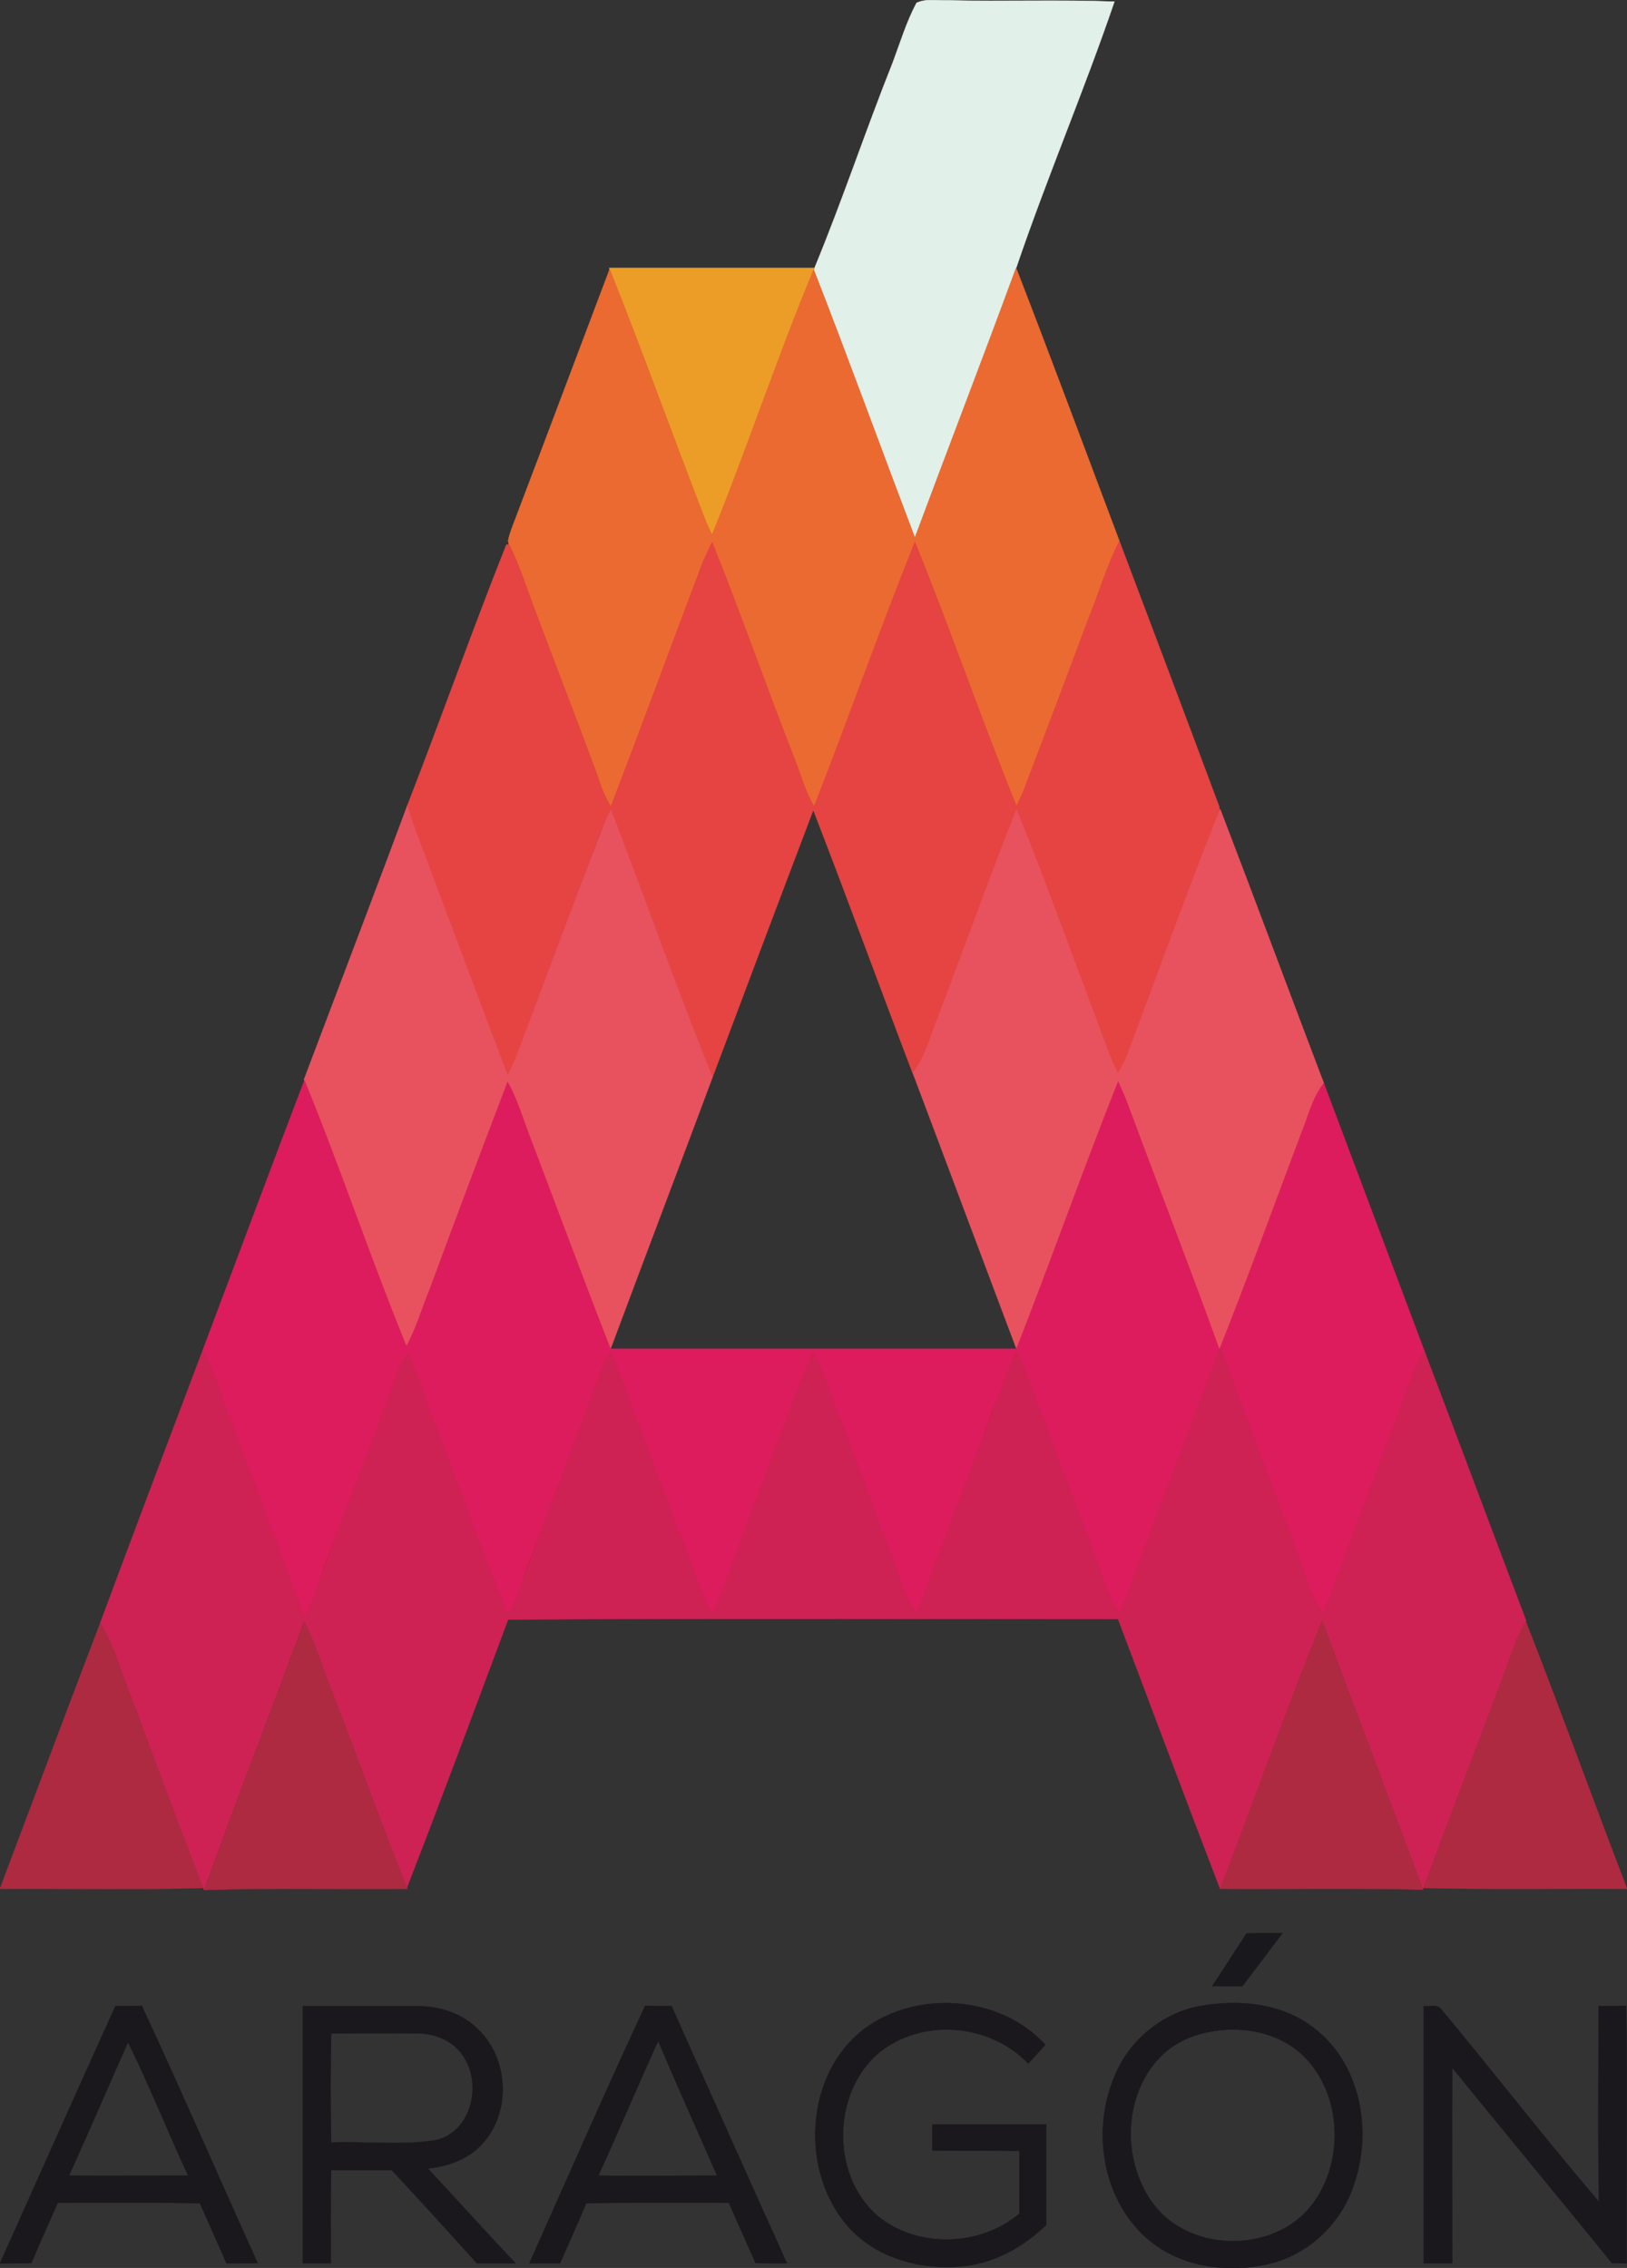<?xml version="1.0" encoding="UTF-8" standalone="no"?>
<!DOCTYPE svg PUBLIC "-//W3C//DTD SVG 1.1//EN" "http://www.w3.org/Graphics/SVG/1.1/DTD/svg11.dtd">
<svg version="1.1" xmlns="http://www.w3.org/2000/svg" xmlns:xlink="http://www.w3.org/1999/xlink" preserveAspectRatio="xMidYMid meet" viewBox="0 0 38.91 54.24" width="38.91" height="54.24"><rect x="0" y="0" width="38.91" height="54.24" fill="#333333" stroke="none"/><defs><path d="M22.68 0.01C24.01 0.04 25.33 -0.01 26.65 0.04C25.92 2.18 25.03 4.26 24.3 6.41C23.52 8.56 22.68 10.71 21.88 12.86C21.07 10.73 20.29 8.58 19.46 6.45C19.47 6.45 19.48 6.42 19.48 6.41C20.15 4.79 20.7 3.13 21.35 1.5C21.53 1.02 21.68 0.52 21.92 0.07C22.15 -0.04 22.43 0.02 22.68 0.01Z" id="e1Qz72QsdM"></path><path d="M19.48 6.41C19.48 6.42 19.46 6.45 19.46 6.45C18.59 8.54 17.88 10.7 17.03 12.79C16.97 12.67 16.91 12.55 16.86 12.42C16.09 10.43 15.37 8.42 14.58 6.44C14.58 6.44 14.58 6.43 14.57 6.41C16.75 6.41 18.39 6.41 19.48 6.41Z" id="dc2rvlGuw"></path><path d="M16.86 12.42C16.91 12.55 16.97 12.67 17.03 12.79C17.88 10.69 18.59 8.54 19.46 6.45C20.29 8.58 21.07 10.73 21.88 12.86C22.68 10.71 23.51 8.56 24.3 6.41C25.14 8.58 25.95 10.76 26.77 12.94C26.47 13.54 26.28 14.18 26.03 14.8C25.53 16.14 25.02 17.49 24.51 18.83C24.45 18.98 24.38 19.13 24.31 19.28C23.46 17.19 22.73 15.05 21.88 12.96C21.04 15.06 20.29 17.19 19.47 19.29C19.24 18.9 19.13 18.46 18.96 18.04C18.3 16.36 17.71 14.65 17.03 12.97C16.96 13.12 16.89 13.26 16.82 13.41C16.08 15.37 15.36 17.33 14.61 19.29C14.48 19.08 14.38 18.85 14.31 18.61C13.8 17.22 13.26 15.84 12.74 14.45C12.56 13.97 12.41 13.48 12.17 13.02C12.17 13.01 12.16 12.95 12.15 12.94C12.19 12.74 12.27 12.56 12.34 12.37C13.09 10.4 13.83 8.42 14.58 6.44C15.37 8.42 16.09 10.43 16.86 12.42Z" id="aziFd3OUQ"></path><path d="M12.17 13.02C12.41 13.48 12.56 13.97 12.74 14.45C13.26 15.84 13.8 17.23 14.31 18.62C14.38 18.85 14.48 19.08 14.61 19.29C15.36 17.34 16.08 15.37 16.82 13.42C16.89 13.27 16.96 13.12 17.03 12.97C17.71 14.65 18.3 16.36 18.96 18.04C19.13 18.46 19.24 18.9 19.47 19.29C20.29 17.19 21.04 15.06 21.88 12.97C22.73 15.06 23.46 17.19 24.31 19.28C24.38 19.14 24.45 18.99 24.51 18.83C25.02 17.49 25.53 16.15 26.03 14.8C26.28 14.18 26.47 13.54 26.77 12.94C27.57 15.06 28.37 17.18 29.16 19.3C29.16 19.31 29.16 19.39 29.16 19.4C28.38 21.35 27.67 23.34 26.93 25.3C26.87 25.43 26.8 25.55 26.74 25.68C26.47 25.16 26.32 24.6 26.1 24.06C25.5 22.5 24.94 20.92 24.31 19.37C23.65 21.02 23.05 22.7 22.42 24.36C22.24 24.8 22.13 25.28 21.83 25.67C21.03 23.57 20.26 21.46 19.45 19.37C18.64 21.5 17.84 23.63 17.04 25.76C16.18 23.65 15.43 21.49 14.61 19.37C14.54 19.51 14.47 19.66 14.4 19.8C13.73 21.58 13.06 23.36 12.4 25.13C12.33 25.33 12.24 25.53 12.14 25.72C11.52 24.12 10.93 22.52 10.33 20.91C10.13 20.37 9.9 19.83 9.74 19.27C10.55 17.19 11.29 15.09 12.11 13.03C12.13 13.03 12.16 13.02 12.17 13.02Z" id="aq79XsyTM"></path><path d="M9.74 19.27C9.9 19.83 10.14 20.36 10.33 20.91C10.93 22.51 11.53 24.12 12.14 25.72C12.24 25.52 12.33 25.33 12.4 25.13C13.07 23.35 13.73 21.57 14.41 19.8C14.47 19.65 14.54 19.51 14.61 19.37C15.43 21.49 16.18 23.65 17.04 25.76C16.23 27.93 15.41 30.09 14.6 32.26C13.93 30.55 13.3 28.84 12.65 27.13C12.49 26.71 12.36 26.27 12.14 25.88C11.51 27.53 10.89 29.18 10.28 30.83C10.09 31.29 9.96 31.76 9.72 32.2C8.86 30.1 8.14 27.94 7.28 25.84C7.28 25.84 7.28 25.83 7.27 25.82C8.37 22.91 9.2 20.73 9.74 19.27Z" id="c1erABMJvw"></path><path d="M26.1 24.06C26.32 24.6 26.47 25.16 26.74 25.67C26.8 25.55 26.87 25.43 26.93 25.3C27.67 23.34 28.38 21.35 29.16 19.4C29.16 19.4 29.18 19.36 29.18 19.35C30.02 21.54 30.83 23.73 31.66 25.91C31.38 26.26 31.29 26.7 31.12 27.11C30.48 28.81 29.86 30.52 29.19 32.21C29.19 32.21 29.17 32.26 29.16 32.27C28.46 30.33 27.71 28.4 26.99 26.46C26.92 26.26 26.83 26.06 26.74 25.87C25.9 27.99 25.14 30.14 24.31 32.26C23.48 30.06 22.66 27.86 21.83 25.66C22.13 25.28 22.24 24.8 22.42 24.36C23.05 22.7 23.65 21.02 24.31 19.36C24.94 20.91 25.51 22.5 26.1 24.06Z" id="d984CjoXc"></path><path d="M7.28 25.84C8.14 27.94 8.86 30.1 9.72 32.2C9.96 31.76 10.09 31.29 10.28 30.83C10.89 29.18 11.51 27.53 12.14 25.88C12.36 26.27 12.49 26.71 12.65 27.13C13.3 28.84 13.93 30.55 14.6 32.26C17.83 32.26 21.07 32.26 24.31 32.26C25.14 30.14 25.9 27.99 26.74 25.87C26.83 26.07 26.92 26.27 26.99 26.47C27.71 28.41 28.46 30.33 29.16 32.27C28.37 34.38 27.57 36.49 26.78 38.59C26.64 38.37 26.53 38.14 26.44 37.9C25.96 36.57 25.44 35.26 24.96 33.94C24.74 33.41 24.58 32.85 24.32 32.33C24.06 32.76 23.97 33.26 23.75 33.7C23.17 35.34 22.51 36.95 21.93 38.58C21.62 38.2 21.53 37.71 21.34 37.26C20.96 36.25 20.59 35.24 20.21 34.23C19.95 33.6 19.76 32.94 19.44 32.33C18.58 34.41 17.86 36.54 17.05 38.62C16.8 38.2 16.66 37.72 16.48 37.27C15.85 35.63 15.26 33.97 14.61 32.33C14.35 32.73 14.24 33.2 14.06 33.64C13.56 34.93 13.11 36.23 12.59 37.51C12.46 37.88 12.37 38.27 12.14 38.6C11.31 36.53 10.57 34.42 9.76 32.35C9.67 32.48 9.58 32.62 9.52 32.78C8.96 34.34 8.35 35.89 7.76 37.44C7.62 37.85 7.5 38.28 7.28 38.67C6.66 37.01 6.05 35.35 5.41 33.69C5.25 33.21 5.09 32.73 4.85 32.29C5.66 30.14 6.46 27.99 7.28 25.84Z" id="e8Qg85NSE"></path><path d="M31.66 25.91C32.46 28.04 33.26 30.17 34.06 32.3C33.86 32.66 33.71 33.04 33.58 33.44C32.93 35.15 32.3 36.88 31.64 38.59C31.5 38.38 31.38 38.15 31.3 37.9C30.62 35.99 29.86 34.12 29.19 32.21C29.86 30.52 30.48 28.81 31.12 27.11C31.29 26.7 31.38 26.26 31.66 25.91Z" id="d1Me9AMGmb"></path><path d="M29.19 32.21C29.86 34.12 30.63 35.99 31.3 37.9C31.38 38.15 31.5 38.38 31.64 38.59C32.3 36.88 32.93 35.15 33.58 33.44C33.71 33.04 33.86 32.66 34.06 32.3C34.88 34.46 35.68 36.61 36.5 38.77C36.5 38.77 36.49 38.78 36.49 38.78C36.4 38.94 36.31 39.1 36.25 39.27C35.53 41.23 34.77 43.19 34.04 45.15C34.04 45.15 34.03 45.18 34.03 45.19C33.24 43.04 32.42 40.91 31.62 38.76C30.76 40.88 30 43.04 29.18 45.17C28.36 43.03 27.55 40.87 26.74 38.72C21.88 38.72 17.01 38.7 12.15 38.73C11.35 40.87 10.56 43.01 9.73 45.14C9.06 43.47 8.46 41.77 7.8 40.09C7.64 39.65 7.5 39.2 7.27 38.78C6.48 40.92 5.65 43.05 4.88 45.2C4.88 45.19 4.86 45.15 4.86 45.15C4.29 43.71 3.76 42.25 3.22 40.8C2.94 40.14 2.77 39.43 2.4 38.81C3.21 36.63 4.03 34.46 4.85 32.29C5.09 32.73 5.25 33.21 5.41 33.69C6.05 35.34 6.66 37.01 7.28 38.67C7.5 38.28 7.62 37.85 7.77 37.44C8.35 35.88 8.96 34.34 9.52 32.77C9.58 32.62 9.67 32.48 9.76 32.34C10.57 34.42 11.31 36.52 12.14 38.59C12.37 38.27 12.46 37.87 12.6 37.51C13.11 36.23 13.57 34.92 14.06 33.63C14.24 33.2 14.35 32.73 14.61 32.33C15.26 33.97 15.85 35.62 16.49 37.26C16.66 37.72 16.8 38.19 17.05 38.62C17.86 36.53 18.58 34.4 19.44 32.33C19.76 32.94 19.95 33.6 20.21 34.23C20.59 35.24 20.96 36.25 21.35 37.26C21.53 37.7 21.63 38.2 21.93 38.58C22.51 36.94 23.17 35.33 23.76 33.7C23.97 33.26 24.06 32.76 24.32 32.32C24.58 32.84 24.74 33.4 24.96 33.93C25.44 35.25 25.96 36.56 26.44 37.89C26.53 38.14 26.64 38.37 26.78 38.59C27.57 36.48 28.37 34.38 29.16 32.27C29.17 32.26 29.19 32.21 29.19 32.21Z" id="bmOTzIisc"></path><path d="M7.8 40.09C8.46 41.77 9.06 43.47 9.73 45.14C9.73 45.14 9.74 45.17 9.74 45.17C8.12 45.19 6.5 45.14 4.89 45.2C5.66 43.05 6.48 40.92 7.28 38.79C7.5 39.2 7.64 39.65 7.8 40.09Z" id="b55zjKk3FV"></path><path d="M34.03 45.19C32.41 45.15 30.79 45.18 29.18 45.17C30 43.04 30.76 40.88 31.62 38.76C32.42 40.91 33.24 43.04 34.03 45.19Z" id="b3PV3IucBb"></path><path d="M3.22 40.81C3.76 42.25 4.3 43.71 4.86 45.15C3.24 45.2 1.62 45.16 0 45.17C0.8 43.05 1.59 40.93 2.4 38.81C2.77 39.43 2.94 40.14 3.22 40.81Z" id="d5ZOCmUy55"></path><path d="M36.49 38.78C37.32 40.9 38.09 43.04 38.91 45.17C37.29 45.16 35.66 45.19 34.04 45.15C34.77 43.19 35.53 41.23 36.25 39.27C36.31 39.1 36.4 38.94 36.49 38.78Z" id="f2SOVKben9"></path><path d="M29.81 46.24C30.1 46.23 30.39 46.23 30.67 46.23C30.35 46.66 30.03 47.08 29.71 47.5C29.47 47.5 29.23 47.5 28.99 47.5C29.27 47.08 29.54 46.66 29.81 46.24Z" id="aGeDhxode"></path><path d="M25 48.9C24.86 49.05 24.73 49.2 24.59 49.35C23.68 48.39 22.04 48.25 21.01 49.1C19.9 50.05 19.87 52.01 20.97 52.98C21.92 53.78 23.44 53.74 24.38 52.94C24.38 52.44 24.38 51.94 24.38 51.44C23.69 51.43 22.99 51.44 22.3 51.43C22.3 51.22 22.3 51.02 22.3 50.81C23.21 50.81 24.12 50.81 25.02 50.81C25.02 51.61 25.02 52.41 25.02 53.21C24.47 53.74 23.76 54.14 22.99 54.2C21.95 54.3 20.81 53.96 20.16 53.1C19.14 51.77 19.29 49.58 20.66 48.53C21.93 47.58 23.91 47.72 25 48.9Z" id="bb3lGgW8eJ"></path><path d="M31.52 48.58C32.56 49.45 32.81 51 32.38 52.24C32.09 53.15 31.32 53.9 30.39 54.13C29.35 54.39 28.14 54.22 27.34 53.45C26.33 52.48 26.12 50.87 26.67 49.62C27.02 48.78 27.8 48.15 28.68 47.98C29.65 47.8 30.74 47.91 31.52 48.58ZM27.75 49.19C26.85 50.11 26.82 51.7 27.59 52.72C28.43 53.83 30.29 53.89 31.24 52.89C32.19 51.86 32.15 50.04 31.1 49.1C30.45 48.53 29.49 48.42 28.68 48.65C28.33 48.75 28 48.93 27.75 49.19Z" id="g4I31q3vo"></path><path d="M2.76 47.98C2.97 47.98 3.18 47.98 3.39 47.97C4.34 50.01 5.23 52.07 6.16 54.12C5.91 54.13 5.67 54.13 5.42 54.13C5.21 53.65 4.99 53.17 4.78 52.69C3.65 52.67 2.51 52.68 1.38 52.68C1.17 53.16 0.95 53.64 0.75 54.12C0.5 54.13 0.25 54.13 0 54.13C0.92 52.08 1.83 50.03 2.76 47.98ZM1.65 52.03C2.6 52.04 3.55 52.03 4.5 52.03C4.01 50.98 3.58 49.88 3.06 48.84C2.59 49.9 2.13 50.97 1.65 52.03Z" id="ayGGPJ5l"></path><path d="M10 47.98C10.53 47.98 11.07 48.16 11.44 48.54C12.14 49.21 12.22 50.43 11.61 51.18C11.28 51.61 10.75 51.81 10.23 51.86C10.93 52.61 11.62 53.38 12.33 54.13C12.02 54.13 11.72 54.13 11.41 54.13C10.73 53.38 10.06 52.64 9.37 51.9C8.89 51.9 8.4 51.9 7.92 51.9C7.9 52.64 7.91 53.39 7.91 54.13C7.69 54.13 7.46 54.13 7.24 54.13C7.24 52.08 7.24 50.03 7.24 47.98C8.16 47.98 9.08 47.98 10 47.98ZM7.92 51.24C8.74 51.21 9.57 51.31 10.39 51.19C11.31 51.01 11.57 49.75 11.01 49.08C10.77 48.78 10.38 48.63 10 48.63C9.3 48.62 8.61 48.63 7.92 48.63C7.9 49.5 7.9 50.37 7.92 51.24Z" id="dkYH1tpZG"></path><path d="M15.43 47.97C15.64 47.98 15.85 47.98 16.06 47.98C16.98 50.03 17.89 52.08 18.82 54.13C18.57 54.13 18.32 54.13 18.07 54.12C17.86 53.64 17.64 53.16 17.43 52.68C16.29 52.68 15.16 52.67 14.02 52.69C13.82 53.17 13.6 53.65 13.39 54.13C13.15 54.13 12.9 54.13 12.66 54.13C13.58 52.07 14.48 50.01 15.43 47.97ZM17.15 52.03C16.68 50.96 16.2 49.89 15.74 48.81C15.25 49.88 14.8 50.96 14.31 52.03C15.26 52.05 16.2 52.03 17.15 52.03Z" id="c2GV8SmjsW"></path><path d="M34.49 48.08C35.75 49.6 36.96 51.16 38.24 52.66C38.21 51.1 38.23 49.54 38.23 47.98C38.45 47.98 38.67 47.98 38.89 47.97C38.92 50.03 38.89 52.08 38.9 54.13C38.78 54.13 38.66 54.12 38.55 54.12C37.28 52.56 36 51.01 34.73 49.45C34.72 51.01 34.73 52.57 34.73 54.13C34.5 54.13 34.27 54.13 34.05 54.13C34.05 52.08 34.05 50.03 34.05 47.98C34.19 47.99 34.39 47.92 34.49 48.08Z" id="b1WqFWGPQF"></path></defs><g><g><g><use xlink:href="#e1Qz72QsdM" opacity="1" fill="#e1f0e9" fill-opacity="1"></use><g><use xlink:href="#e1Qz72QsdM" opacity="1" fill-opacity="0" stroke="#e1f0e9" stroke-width="0.01" stroke-opacity="1"></use></g></g><g><use xlink:href="#dc2rvlGuw" opacity="1" fill="#ec9d27" fill-opacity="1"></use><g><use xlink:href="#dc2rvlGuw" opacity="1" fill-opacity="0" stroke="#ec9d27" stroke-width="0.01" stroke-opacity="1"></use></g></g><g><use xlink:href="#aziFd3OUQ" opacity="1" fill="#eb6a31" fill-opacity="1"></use><g><use xlink:href="#aziFd3OUQ" opacity="1" fill-opacity="0" stroke="#eb6a31" stroke-width="0.01" stroke-opacity="1"></use></g></g><g><use xlink:href="#aq79XsyTM" opacity="1" fill="#e64442" fill-opacity="1"></use><g><use xlink:href="#aq79XsyTM" opacity="1" fill-opacity="0" stroke="#e64442" stroke-width="0.01" stroke-opacity="1"></use></g></g><g><use xlink:href="#c1erABMJvw" opacity="1" fill="#e8525e" fill-opacity="1"></use><g><use xlink:href="#c1erABMJvw" opacity="1" fill-opacity="0" stroke="#e8525e" stroke-width="0.01" stroke-opacity="1"></use></g></g><g><use xlink:href="#d984CjoXc" opacity="1" fill="#e8525e" fill-opacity="1"></use><g><use xlink:href="#d984CjoXc" opacity="1" fill-opacity="0" stroke="#e8525e" stroke-width="0.01" stroke-opacity="1"></use></g></g><g><use xlink:href="#e8Qg85NSE" opacity="1" fill="#dd1c5d" fill-opacity="1"></use><g><use xlink:href="#e8Qg85NSE" opacity="1" fill-opacity="0" stroke="#dd1c5d" stroke-width="0.01" stroke-opacity="1"></use></g></g><g><use xlink:href="#d1Me9AMGmb" opacity="1" fill="#dd1c5d" fill-opacity="1"></use><g><use xlink:href="#d1Me9AMGmb" opacity="1" fill-opacity="0" stroke="#dd1c5d" stroke-width="0.01" stroke-opacity="1"></use></g></g><g><use xlink:href="#bmOTzIisc" opacity="1" fill="#ce2254" fill-opacity="1"></use><g><use xlink:href="#bmOTzIisc" opacity="1" fill-opacity="0" stroke="#ce2254" stroke-width="0.01" stroke-opacity="1"></use></g></g><g><use xlink:href="#b55zjKk3FV" opacity="1" fill="#ae2a41" fill-opacity="1"></use><g><use xlink:href="#b55zjKk3FV" opacity="1" fill-opacity="0" stroke="#ae2a41" stroke-width="0.01" stroke-opacity="1"></use></g></g><g><use xlink:href="#b3PV3IucBb" opacity="1" fill="#ae2a41" fill-opacity="1"></use><g><use xlink:href="#b3PV3IucBb" opacity="1" fill-opacity="0" stroke="#ae2a41" stroke-width="0.01" stroke-opacity="1"></use></g></g><g><use xlink:href="#d5ZOCmUy55" opacity="1" fill="#ae2a41" fill-opacity="1"></use><g><use xlink:href="#d5ZOCmUy55" opacity="1" fill-opacity="0" stroke="#ae2a41" stroke-width="0.01" stroke-opacity="1"></use></g></g><g><use xlink:href="#f2SOVKben9" opacity="1" fill="#ae2a41" fill-opacity="1"></use><g><use xlink:href="#f2SOVKben9" opacity="1" fill-opacity="0" stroke="#ae2a41" stroke-width="0.01" stroke-opacity="1"></use></g></g><g><use xlink:href="#aGeDhxode" opacity="1" fill="#19181c" fill-opacity="1"></use><g><use xlink:href="#aGeDhxode" opacity="1" fill-opacity="0" stroke="#19181c" stroke-width="0.01" stroke-opacity="1"></use></g></g><g><use xlink:href="#bb3lGgW8eJ" opacity="1" fill="#1a181c" fill-opacity="1"></use><g><use xlink:href="#bb3lGgW8eJ" opacity="1" fill-opacity="0" stroke="#1a181c" stroke-width="0.01" stroke-opacity="1"></use></g></g><g><use xlink:href="#g4I31q3vo" opacity="1" fill="#1a181c" fill-opacity="1"></use><g><use xlink:href="#g4I31q3vo" opacity="1" fill-opacity="0" stroke="#1a181c" stroke-width="0.01" stroke-opacity="1"></use></g></g><g><use xlink:href="#ayGGPJ5l" opacity="1" fill="#1a181c" fill-opacity="1"></use><g><use xlink:href="#ayGGPJ5l" opacity="1" fill-opacity="0" stroke="#1a181c" stroke-width="0.01" stroke-opacity="1"></use></g></g><g><use xlink:href="#dkYH1tpZG" opacity="1" fill="#1a181d" fill-opacity="1"></use><g><use xlink:href="#dkYH1tpZG" opacity="1" fill-opacity="0" stroke="#1a181d" stroke-width="0.01" stroke-opacity="1"></use></g></g><g><use xlink:href="#c2GV8SmjsW" opacity="1" fill="#1a181c" fill-opacity="1"></use><g><use xlink:href="#c2GV8SmjsW" opacity="1" fill-opacity="0" stroke="#1a181c" stroke-width="0.01" stroke-opacity="1"></use></g></g><g><use xlink:href="#b1WqFWGPQF" opacity="1" fill="#1a181d" fill-opacity="1"></use><g><use xlink:href="#b1WqFWGPQF" opacity="1" fill-opacity="0" stroke="#1a181d" stroke-width="0.01" stroke-opacity="1"></use></g></g></g></g></svg>